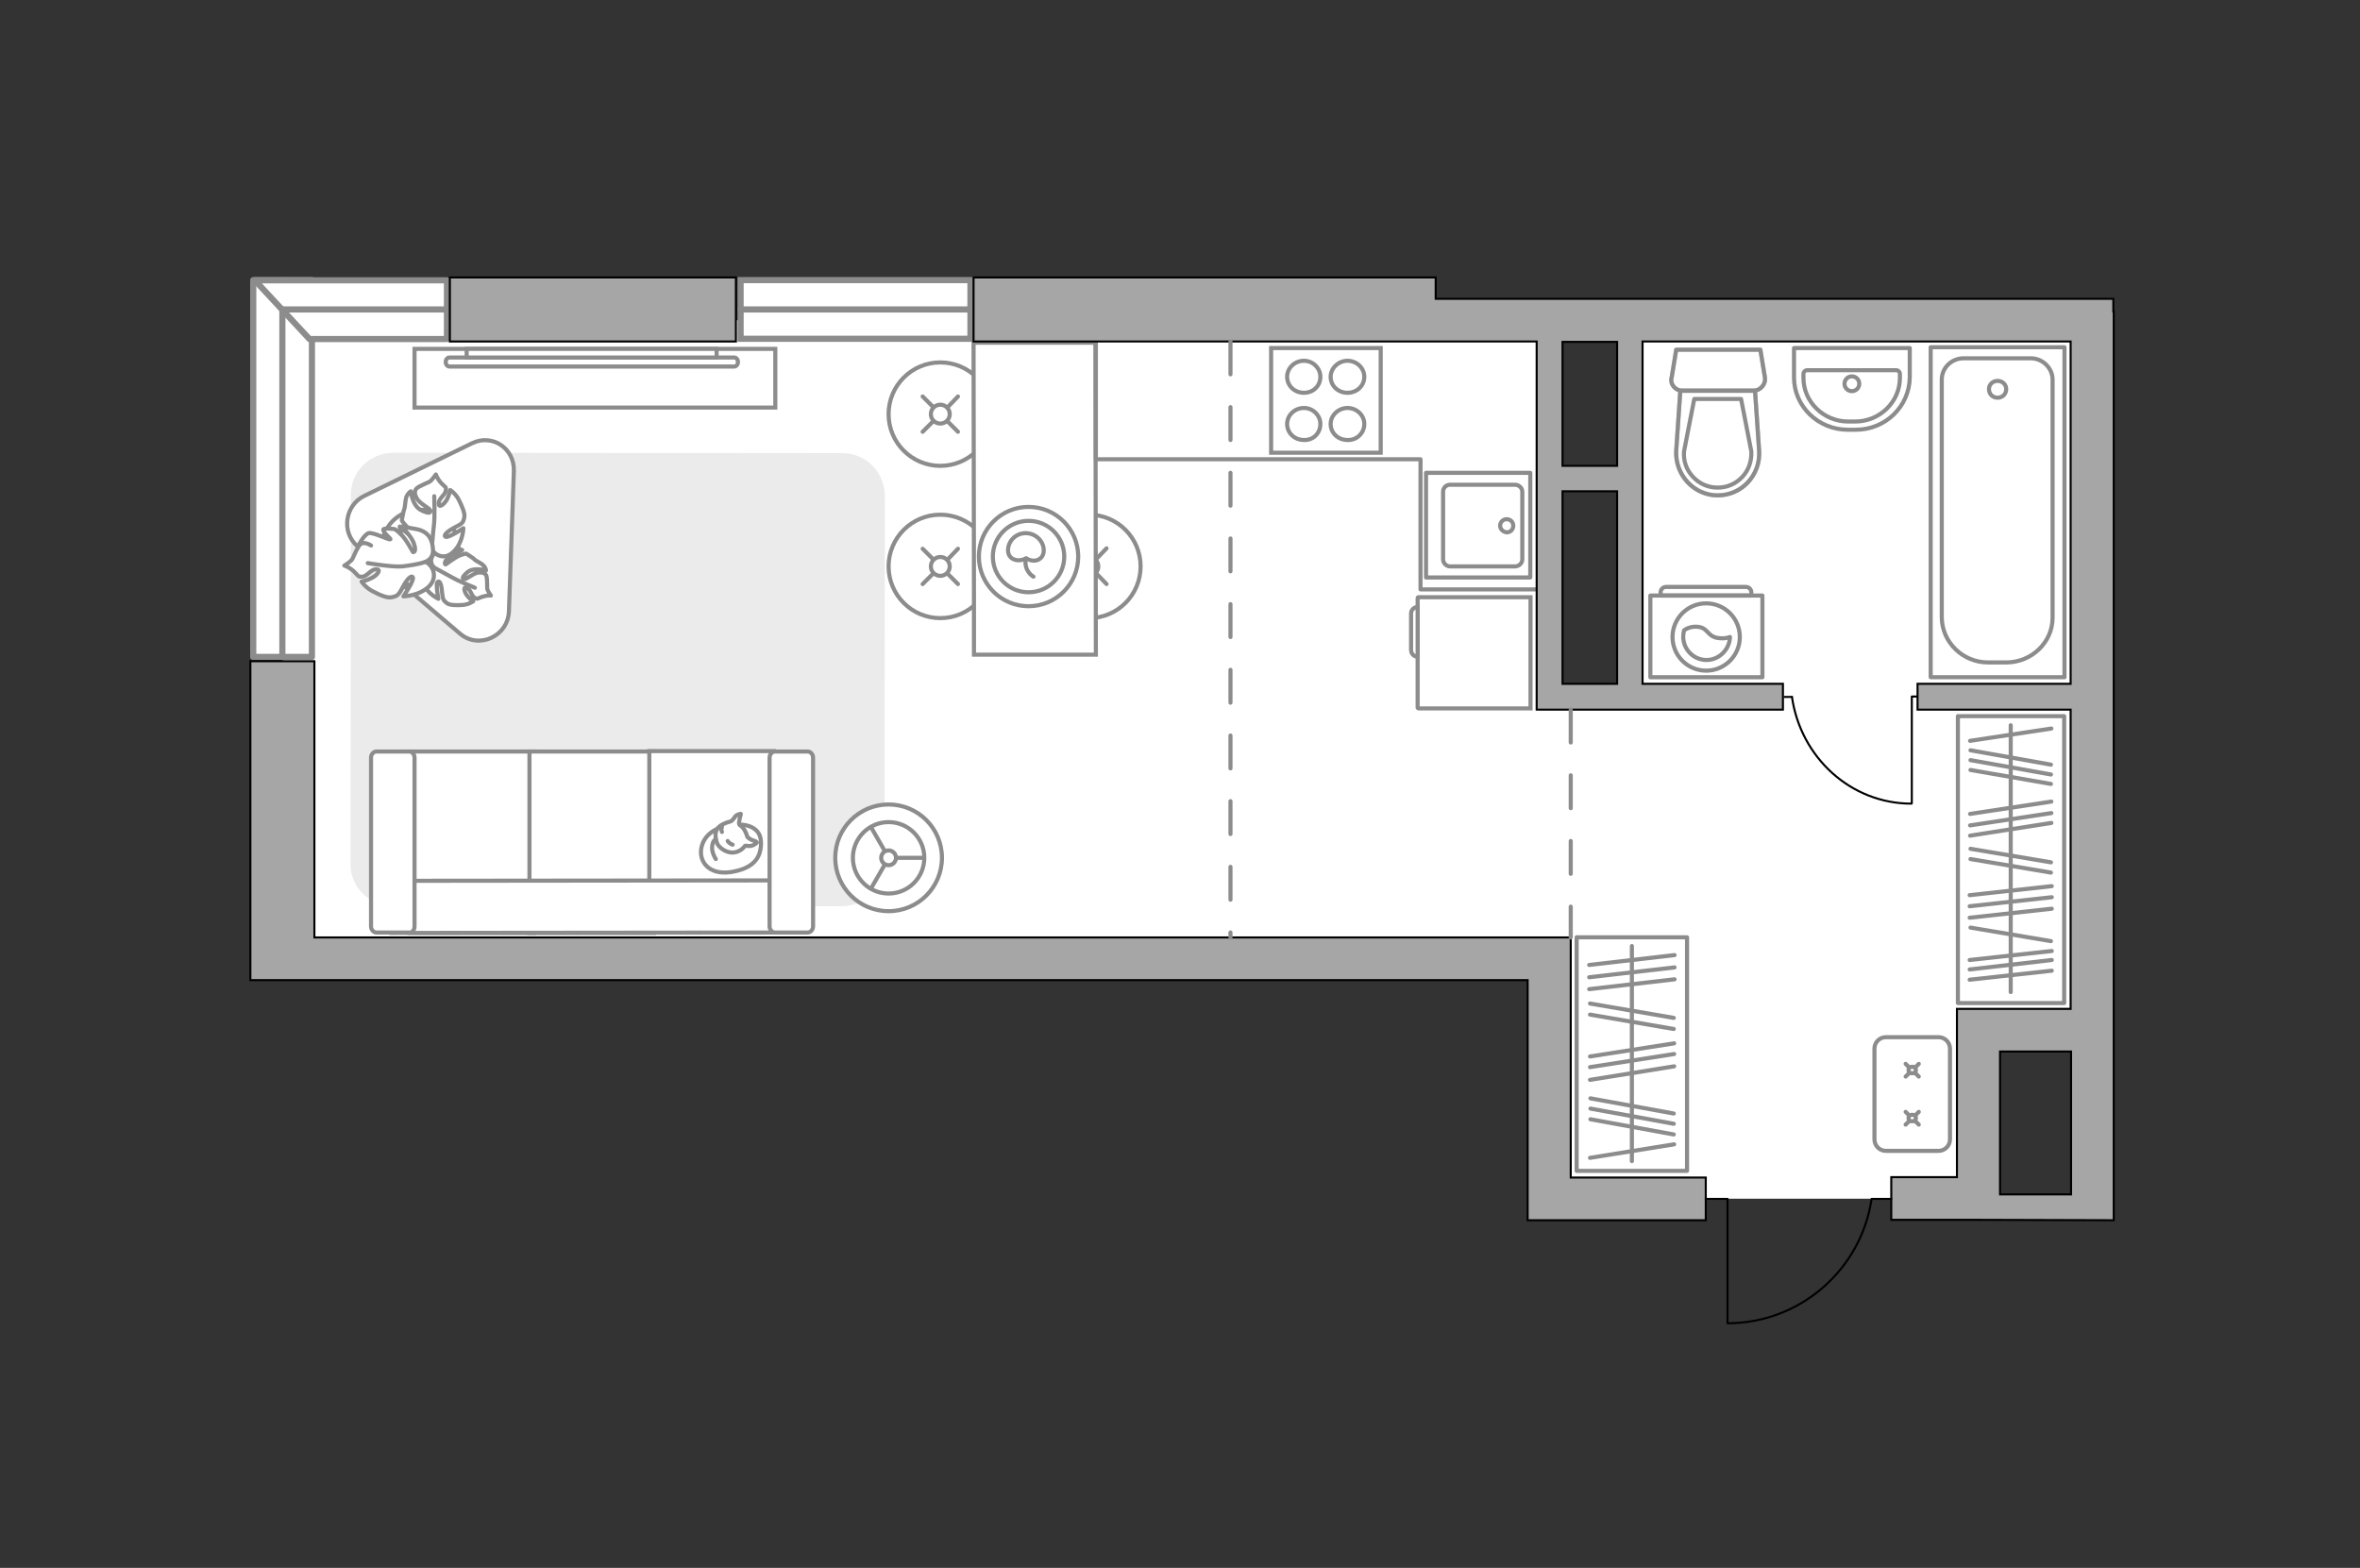 <?xml version="1.0" encoding="utf-8"?>
<!-- Generator: Adobe Illustrator 28.0.0, SVG Export Plug-In . SVG Version: 6.00 Build 0)  -->
<svg version="1.1" xmlns="http://www.w3.org/2000/svg" xmlns:xlink="http://www.w3.org/1999/xlink" x="0px" y="0px"
	 viewBox="0 0 575 382" style="enable-background:new 0 0 575 382;" xml:space="preserve">
<rect x="0" y="0" width="575" height="382" fill="#333333" stroke="none"/>
<style type="text/css">
	.st0{fill:#FFFFFF;}
	.st1{fill:#FFFFFF;stroke:#8C8C8C;stroke-width:1.5;stroke-linecap:round;stroke-linejoin:round;stroke-miterlimit:10;}
	.st2{fill:#FFFFFF;stroke:#8C8C8C;stroke-width:1.5;stroke-linecap:round;stroke-miterlimit:10;}
	.st3{fill:#EBEBEB;}
	.st4{fill:none;stroke:#8C8C8C;stroke-linecap:round;stroke-linejoin:round;stroke-miterlimit:10;}
	.st5{fill:none;stroke:#000000;stroke-width:0.5;stroke-linecap:round;stroke-linejoin:round;stroke-miterlimit:10;}
	.st6{fill:#FFFFFF;stroke:#8C8C8C;stroke-linecap:round;stroke-miterlimit:10;}
	.st7{fill:#FFFFFF;stroke:#8C8C8C;stroke-miterlimit:10;}
	.st8{fill:#FFFFFF;stroke:#8C8C8C;stroke-linecap:round;stroke-linejoin:round;stroke-miterlimit:10;}
	.st9{fill:#A6A6A6;stroke:#000000;stroke-width:0.5;stroke-miterlimit:10;}
	.st10{opacity:0.5;}
	
		.st11{fill-rule:evenodd;clip-rule:evenodd;fill:none;stroke:#8C8C8C;stroke-linecap:round;stroke-linejoin:round;stroke-miterlimit:10;}
	.st12{fill:none;stroke:#8C8C8C;stroke-linecap:round;stroke-linejoin:round;stroke-miterlimit:10;stroke-dasharray:8;}
</style>
<g id="bg_1_">
	
		<rect x="145.4" y="1.4" transform="matrix(-1.836970e-16 1 -1 -1.836970e-16 378.981 -67.379)" class="st0" width="155.5" height="308.7"/>
	
		<rect x="366.6" y="108.1" transform="matrix(-1.836970e-16 1 -1 -1.836970e-16 617.673 -288.599)" class="st0" width="173" height="113"/>
	
		<rect x="368.5" y="176.9" transform="matrix(-1.836970e-16 1 -1 -1.836970e-16 660.635 -199.247)" class="st0" width="122.8" height="107.5"/>
</g>
<g id="windows_1_">
	<g>
		
			<rect x="22.9" y="107" transform="matrix(-6.761407e-09 1 -1 -6.761407e-09 183 45.352)" class="st1" width="91.8" height="14.3"/>
		<line class="st1" x1="68.8" y1="68.3" x2="68.8" y2="160.1"/>
	</g>
	<g>
		<polygon class="st1" points="108.9,82.6 75.4,82.6 62.1,68.3 108.9,68.3 		"/>
		<line class="st1" x1="68.8" y1="75.4" x2="108.9" y2="75.4"/>
	</g>
	<g>
		
			<rect x="180.5" y="68.3" transform="matrix(-1 2.749375e-08 -2.749375e-08 -1 416.944 150.846)" class="st2" width="56" height="14.3"/>
		<line class="st2" x1="236.5" y1="75.4" x2="180.5" y2="75.4"/>
	</g>
</g>
<g id="furniture_1_">
	<path id="Vector_84_00000072996843826349296280000003299116158045955486_" class="st3" d="M205.2,110.4L96,110.3
		c-5.8,0-10.5,4.5-10.5,10.1l-0.1,90.2c0,5.7,4.7,10.1,10.4,10.1l109.2,0.1c5.8,0,10.5-4.5,10.5-10.1l0.1-90.2
		C215.3,114.9,211,110.4,205.2,110.4z"/>
	<g>
		
			<rect x="369.2" y="243.4" transform="matrix(5.553672e-11 1 -1 5.553672e-11 654.44 -140.832)" class="st4" width="56.9" height="26.9"/>
		<line class="st4" x1="408" y1="232.7" x2="387.2" y2="235.1"/>
		<line class="st4" x1="408" y1="235.7" x2="387.2" y2="238.1"/>
		<line class="st4" x1="407.8" y1="271.3" x2="387.5" y2="267.6"/>
		<line class="st4" x1="407.8" y1="273.8" x2="387.5" y2="270.1"/>
		<line class="st4" x1="407.8" y1="276.4" x2="387.5" y2="272.7"/>
		<line class="st4" x1="408" y1="238.6" x2="387.2" y2="241"/>
		<line class="st4" x1="407.8" y1="248" x2="387.4" y2="244.5"/>
		<line class="st4" x1="407.8" y1="250.7" x2="387.4" y2="247.2"/>
		<line class="st4" x1="407.9" y1="254.2" x2="387.4" y2="257.4"/>
		<line class="st4" x1="407.9" y1="259.8" x2="387.4" y2="263.1"/>
		<line class="st4" x1="407.9" y1="278.8" x2="387.4" y2="282.1"/>
		<line class="st4" x1="407.9" y1="256.8" x2="387.4" y2="260"/>
		<line class="st4" x1="397.6" y1="230.5" x2="397.6" y2="282.9"/>
	</g>
	<g>
		
			<rect x="455" y="196.6" transform="matrix(-5.807792e-11 -1 1 -5.807792e-11 280.426 699.386)" class="st4" width="69.9" height="25.9"/>
		<line class="st4" x1="479.9" y1="223.6" x2="499.9" y2="221.4"/>
		<line class="st4" x1="479.9" y1="233.9" x2="499.9" y2="231.7"/>
		<line class="st4" x1="479.9" y1="236.2" x2="499.9" y2="233.9"/>
		<line class="st4" x1="479.9" y1="238.7" x2="499.9" y2="236.5"/>
		<line class="st4" x1="479.9" y1="220.8" x2="499.9" y2="218.6"/>
		<line class="st4" x1="480.1" y1="187.6" x2="499.7" y2="191"/>
		<line class="st4" x1="480.1" y1="185.2" x2="499.7" y2="188.7"/>
		<line class="st4" x1="480.1" y1="182.8" x2="499.7" y2="186.3"/>
		<line class="st4" x1="479.9" y1="218.1" x2="499.9" y2="215.9"/>
		<line class="st4" x1="480.1" y1="209.3" x2="499.7" y2="212.6"/>
		<line class="st4" x1="480.1" y1="226" x2="499.7" y2="229.3"/>
		<line class="st4" x1="480.1" y1="206.8" x2="499.7" y2="210.1"/>
		<line class="st4" x1="480" y1="203.6" x2="499.8" y2="200.5"/>
		<line class="st4" x1="480" y1="198.3" x2="499.8" y2="195.3"/>
		<line class="st4" x1="480" y1="180.5" x2="499.8" y2="177.5"/>
		<line class="st4" x1="480" y1="201.1" x2="499.8" y2="198.1"/>
		<line class="st4" x1="489.9" y1="241.7" x2="489.9" y2="176.7"/>
	</g>
	<g id="Group_34_00000021097932169055614730000001499989531819547798_">
		<path id="Vector_158_00000155106101568705703560000015648464068396170890_" class="st5" d="M465.8,195.7v-26h1.1"/>
		<path id="Vector_159_00000062913256161044495670000005840218077645931945_" class="st5" d="M434.8,169.8h1.8"/>
		<path id="Vector_160_00000135691945963195674550000010146069106157874833_" class="st5" d="M436.6,169.8c2.1,14.7,14.3,26,29.1,26
			"/>
	</g>
	<g>
		<circle class="st6" cx="229.1" cy="100.9" r="12.6"/>
		<line class="st6" x1="224.8" y1="105.2" x2="227.3" y2="102.7"/>
		<circle class="st6" cx="229.1" cy="100.9" r="2.3"/>
		<line class="st6" x1="230.9" y1="99.2" x2="233.4" y2="96.6"/>
		<line class="st6" x1="233.4" y1="105.2" x2="230.9" y2="102.7"/>
		<line class="st6" x1="227.4" y1="99.2" x2="224.8" y2="96.6"/>
	</g>
	<g>
		<circle class="st6" cx="229.1" cy="138" r="12.6"/>
		<line class="st6" x1="224.8" y1="142.3" x2="227.3" y2="139.8"/>
		<circle class="st6" cx="229.1" cy="138" r="2.3"/>
		<line class="st6" x1="230.9" y1="136.3" x2="233.4" y2="133.7"/>
		<line class="st6" x1="233.4" y1="142.3" x2="230.9" y2="139.8"/>
		<line class="st6" x1="227.4" y1="136.3" x2="224.8" y2="133.7"/>
	</g>
	<g>
		<circle class="st6" cx="265.3" cy="138" r="12.6"/>
		<line class="st6" x1="261" y1="142.3" x2="263.6" y2="139.7"/>
		<circle class="st6" cx="265.3" cy="138" r="2.3"/>
		<line class="st6" x1="267.1" y1="136.2" x2="269.6" y2="133.6"/>
		<line class="st6" x1="269.6" y1="142.3" x2="267.1" y2="139.7"/>
		<line class="st6" x1="263.6" y1="136.2" x2="261" y2="133.7"/>
	</g>
	<path id="Vector_36_00000034064054742831951930000001697403458533449917_" class="st7" d="M267,159.5l-0.1-76l-29.7,0l0.1,61.4
		l0,14.6L267,159.5z"/>
	<g>
		<circle class="st4" cx="250.6" cy="135.6" r="12.1"/>
		<circle class="st4" cx="250.6" cy="135.6" r="8.7"/>
		<path class="st4" d="M254.3,134.1c0-2.3-2-4.2-4.4-4.2c-2.4,0-4.3,1.9-4.3,4.2c0,2.3,2.6,3,4.4,1.9
			C252,137.3,254.3,136.4,254.3,134.1z"/>
		<path class="st4" d="M251.8,140.5c0,0-2.3-1.2-1.9-4.2"/>
	</g>
	<path class="st8" d="M115,108l-26.2,12.8c-4.8,2.3-5.7,8.9-1.7,12.3l25,21.3c4.6,3.9,11.7,0.6,11.9-5.5l1.2-34.1
		C125.4,109.2,119.9,105.6,115,108z"/>
	<g>
		<g>
			<path id="Vector_54_00000157280341339720534550000012392918384451834533_" class="st7" d="M99.8,227.3l30.3,0l0-44.2l-30.3,0
				L99.8,227.3z"/>
			<path id="Vector_55_00000103262847271336614860000015189059279932732036_" class="st7" d="M129,227.3l30.3,0l0-44.2l-30.3,0
				L129,227.3z"/>
			<path id="Vector_56_00000165224737993556095630000017036029684593433503_" class="st7" d="M158.2,227.2l30.3,0l0-44.2l-30.3,0
				L158.2,227.2z"/>
			<path id="Vector_57_00000005968436228030504970000010369375329978174360_" class="st7" d="M98.3,214.6l-2.8,12.7l97.4-0.1l0-12.7
				L98.3,214.6z"/>
			<path id="Vector_58_00000110453279192978336320000016095772598821859232_" class="st7" d="M101,225.7l0-41.1
				c0-0.8-0.6-1.5-1.3-1.5l-8,0c-0.7,0-1.3,0.7-1.3,1.5l0,41.1c0,0.8,0.6,1.5,1.3,1.5l8,0C100.4,227.3,101,226.6,101,225.7z"/>
			<path id="Vector_59_00000156554973048447206570000015489025533017669769_" class="st7" d="M198.1,225.7l0-41.1
				c0-0.8-0.6-1.5-1.3-1.5l-8,0c-0.7,0-1.3,0.7-1.3,1.5l0,41.1c0,0.8,0.6,1.5,1.3,1.5l8,0C197.5,227.2,198.1,226.5,198.1,225.7z"/>
			<g>
				<path class="st8" d="M180.1,200.9c0,0,5.1-0.2,5.3,4.1s-2.2,6.7-7.5,7.5c-5.3,0.7-7.7-2.7-7-6
					C171.6,203.1,175,200.9,180.1,200.9z"/>
				<path class="st8" d="M182.1,203.9c0,0,0.5,0.6,1.5,0.9c1,0.3,0.8,0.5,0.8,0.5s-0.9,1-2.2,0.8c-0.7-0.1-0.7,0-0.7,0
					s-0.9,1.4-2.7,1.6c-1.8,0.2-3.7-1.2-4.1-2.3c-0.4-1.1-0.6-2.6,0.1-3.5c0.6-0.9,2.1-1.5,3-1.7c0.9-0.2,1.1-1.4,1.9-1.7
					c0.8-0.3,0.8-0.2,0.8-0.2s-0.6,2.2-0.4,2.5C180.2,201.3,181.2,201,182.1,203.9z"/>
				<path class="st8" d="M177.3,204.9c0,0,0.3,0.6,1.2,0.9"/>
				<path class="st8" d="M175.9,202.7c0,0-0.3-0.7,0-1.2"/>
				<path class="st4" d="M174.4,204.5c0,0-0.8,0.2-0.9,1.9c-0.1,1.4,0.9,2.9,0.9,2.9"/>
			</g>
		</g>
	</g>
	<g>
		<path id="Vector_60_00000015326654975724573670000012445258036699468473_" class="st7" d="M109.7,139.4c3.2-4.1,2.5-10-1.5-13.2
			c-4.1-3.2-10-2.5-13.2,1.5c-3.2,4.1-2.5,10,1.5,13.2C100.6,144.1,106.5,143.4,109.7,139.4z"/>
		<path class="st8" d="M105.8,138.3c0,0-1.3-1.1-0.5-2.7c0.8-1.6,2.1-3,4.6-2.3c2.5,0.6,2.7,0.7,2.7,0.7s-2.6,1-3.6,2.1
			c-1,1.1-0.5,1.5-0.4,1.4c0.1,0,2.2-1.7,3.5-2.2c1.3-0.5,1.5-0.4,1.5-0.4s1.8,1.1,2,1.4c0.2,0.3,1.5,0.8,2.1,1.4
			c0.7,0.6,0.7,1.3,0.7,1.3s-2.9-0.9-4.5,0.4c-1.6,1.4-1.2,1.7-0.7,1.7c0.5,0,2.1-1.4,3.3-1.6c1.2-0.1,1.8,0.2,2,0.8
			c0.2,0.5,0.2,2.4,0.2,3c0,0.6,0.9,1.8,0.9,1.8s-0.9-0.1-2.1,0.3c-1.2,0.4-1.1,0.7-1.9,0.2c-0.8-0.5-0.9-2-1.9-2.4
			c-0.9-0.4-0.6,1,0.1,1.9c0.7,0.9,1.5,1.4,1.5,1.4s-1.1,0.8-2.6,0.9s-3.2,0.1-3.9-0.5c-0.7-0.6-0.9-0.7-1.1-2.6
			c-0.1-1.9-0.6-3-1.1-2.5c-0.5,0.4,0.2,4.1,0.2,4.1s-2.8-1.3-3.7-3.8C102.3,139.8,104.5,138.2,105.8,138.3z"/>
		<path class="st4" d="M115.7,143.2c0,0-4-1.6-5.7-2.6c-1.1-0.6-3.3-1.8-4.2-2.3c-1.3-0.7-2.3-1.8-3.1-3"/>
		<path class="st8" d="M105.2,133.6c0,0-0.5,1.9-2.7,1.7c-2.1-0.1-4.1-0.8-4.6-3.8c-0.5-3-0.5-3.2-0.5-3.2s2.3,2.3,3.9,2.9
			c1.6,0.6,1.8-0.1,1.7-0.2c-0.1-0.1-2.8-1.6-3.9-2.7c-1.1-1.2-1.2-1.5-1.2-1.5s0.4-2.4,0.6-2.8c0.2-0.3,0.2-1.9,0.5-2.9
			c0.4-1,1.1-1.4,1.1-1.4s0.3,3.5,2.5,4.6c2.2,1.1,2.4,0.5,2.2,0c-0.2-0.5-2.5-1.6-3.2-2.8s-0.6-2-0.1-2.5c0.5-0.5,2.5-1.3,3.1-1.6
			c0.6-0.3,1.6-1.8,1.6-1.8s0.3,1,1.3,2.1c1,1.1,1.3,0.8,1.1,1.9c-0.2,1.1-1.8,1.9-1.7,3.1c0,1.2,1.3,0.2,2-1
			c0.6-1.2,0.8-2.3,0.8-2.3s1.3,0.8,2.1,2.4c0.8,1.6,1.6,3.4,1.3,4.4c-0.3,1.1-0.3,1.3-2.3,2.3c-1.9,1-2.9,2-2.2,2.3
			c0.7,0.3,4.3-2.1,4.3-2.1s-0.1,3.6-2.4,5.7C108.3,136.7,105.6,135.1,105.2,133.6z"/>
		<path class="st4" d="M105.8,120.9c0,0,0.2,5-0.1,7.3c-0.2,1.5-0.4,4.4-0.5,5.5c-0.2,1.7-0.8,3.3-1.8,4.7"/>
		<g>
			<path class="st8" d="M90.4,132.9c-1.3-0.8-2.2-0.7-2.7-0.2c-0.5,0.5-1.5,2.7-1.8,3.4c-0.3,0.7-2,1.7-2,1.7s1.1,0.3,2.3,1.4
				c1.2,1.1,0.9,1.4,2.1,1.3s2.1-1.9,3.4-1.8c1.3,0,0.2,1.5-1.1,2.1c-1.3,0.7-2.5,0.9-2.5,0.9s0.9,1.4,2.6,2.3
				c1.7,0.9,3.6,1.8,4.8,1.5c1.2-0.3,1.5-0.3,2.6-2.4c1.1-2.1,2.2-3.1,2.5-2.4c0.3,0.8-2.3,4.6-2.3,4.6s3.9-0.1,6.3-2.5
				c2.3-2.4,0.6-5.4-1-5.9c0,0,2-0.6,1.9-2.9c-0.1-2.3-0.9-4.5-4.1-5.1c-3.3-0.6-3.5-0.6-3.5-0.6s2.5,2.5,3,4.3
				c0.6,1.8-0.1,2-0.3,1.9c-0.1-0.1-1.6-3.1-2.9-4.3c-1.2-1.2-1.6-1.3-1.6-1.3s-2.6-0.3-2.7,0.1c-0.2,0.7,2,2.3,1.7,2.4
				c-0.4,0.2-4.2-1.8-5.3-1.5c-1.1,0.4-2.3,2.7-2.3,2.7"/>
			<path class="st4" d="M89.6,137.2c0,0,5.9,1,8.4,0.8c1.6-0.2,4-0.5,5.6-1.1"/>
		</g>
	</g>
	<g>
		<path class="st7" d="M459.5,252.7h12.8c1.6,0,2.8,1.3,2.8,2.8v22.1c0,1.6-1.3,2.8-2.8,2.8h-12.8c-1.6,0-2.8-1.3-2.8-2.8v-22.1
			C456.7,254,457.9,252.7,459.5,252.7z"/>
		<g>
			<g>
				<line class="st6" x1="467.5" y1="274" x2="466.6" y2="273.1"/>
				<ellipse class="st6" cx="465.9" cy="272.4" rx="0.9" ry="0.8"/>
				<line class="st6" x1="465.2" y1="271.8" x2="464.3" y2="270.9"/>
				<line class="st6" x1="467.5" y1="270.9" x2="466.6" y2="271.8"/>
				<line class="st6" x1="465.2" y1="273.1" x2="464.3" y2="274"/>
			</g>
			<g>
				<line class="st6" x1="467.5" y1="262.3" x2="466.6" y2="261.4"/>
				<ellipse class="st6" cx="465.9" cy="260.7" rx="0.9" ry="0.8"/>
				<line class="st6" x1="465.2" y1="260.1" x2="464.3" y2="259.2"/>
				<line class="st6" x1="467.5" y1="259.2" x2="466.6" y2="260.1"/>
				<line class="st6" x1="465.2" y1="261.4" x2="464.3" y2="262.3"/>
			</g>
		</g>
	</g>
	<g>
		<circle class="st7" cx="216.5" cy="209" r="13"/>
		<circle class="st7" cx="216.5" cy="209" r="8.7"/>
		<circle class="st7" cx="216.5" cy="209" r="1.8"/>
		<path class="st7" d="M216.5,209"/>
		<line class="st7" x1="218.3" y1="209" x2="225.1" y2="209"/>
		<line class="st7" x1="215.6" y1="210.6" x2="212.2" y2="216.5"/>
		<line class="st7" x1="215.6" y1="207.4" x2="212.2" y2="201.5"/>
	</g>
	<g>
		<path id="Vector_93_00000043434606744355669720000012967963976688367029_" class="st7" d="M101,85l87.9,0l0,14.3l-87.9,0L101,85z"
			/>
		<g>
			<g>
				<path class="st7" d="M109.5,87.1c-0.5,0-0.9,0.5-0.9,1.1c0,0.6,0.4,1.1,0.9,1.1l69.4,0c0.5,0,0.9-0.5,0.9-1.1
					c0-0.6-0.4-1.1-0.9-1.1L109.5,87.1z"/>
				<rect x="113.7" y="85" class="st7" width="60.9" height="2.1"/>
			</g>
		</g>
	</g>
	<polyline class="st4" points="267,83.2 267,111.9 346.1,111.9 346.1,143.6 374.5,143.6 	"/>
</g>
<g id="plan">
	<g>
		<path id="Vector_8_00000119091319202117731630000012583104631656694433_" class="st7" d="M345.4,145.7l0,26.7
			c0,0.1,0.1,0.2,0.2,0.2h27.3v-27.1l-27.3,0C345.5,145.5,345.4,145.6,345.4,145.7z"/>
		<path id="Vector_9_00000155147154948663355360000014272555906492653218_" class="st7" d="M345.4,160l0-12.1
			c-0.9,0-1.6,0.7-1.6,1.6v8.8C343.8,159.3,344.5,160,345.4,160z"/>
	</g>
	<g>
		<path id="Vector_142_00000101076231080145790950000015296736231300225952_" class="st7" d="M309.7,84.8v25.5h26.7V84.8H309.7z"/>
		<g id="Group_28_00000009558810332511179040000016879924431957806742_">
			<g id="Group_29_00000019639727519336670490000014868321372094612102_">
				<path id="Vector_143_00000167361816204021917790000006003053015238262158_" class="st7" d="M321.7,103.3c0-2.1-1.8-3.9-4-3.9
					c-2.3,0-4.1,1.8-4.1,3.9c0,2.2,1.8,3.9,4.1,3.9C320,107.3,321.7,105.5,321.7,103.3z"/>
				<path id="Vector_144_00000076568960623058315330000003510145080260473729_" class="st7" d="M332.4,103.3c0-2.1-1.8-3.9-4.1-3.9
					c-2.2,0-4.1,1.8-4.1,3.9c0,2.2,1.8,3.9,4.1,3.9C330.6,107.3,332.4,105.5,332.4,103.3z"/>
			</g>
			<g id="Group_30_00000139980756639170718990000011287904257053112722_">
				<path id="Vector_145_00000005956137428393773030000014890346497412900486_" class="st7" d="M321.7,91.8c0-2.1-1.8-3.9-4-3.9
					c-2.3,0-4.1,1.8-4.1,3.9c0,2.2,1.8,3.9,4.1,3.9C320,95.7,321.7,94,321.7,91.8z"/>
				<path id="Vector_146_00000112609770969263176620000010077375029984093877_" class="st7" d="M332.4,91.8c0-2.1-1.8-3.9-4.1-3.9
					c-2.2,0-4.1,1.8-4.1,3.9c0,2.2,1.8,3.9,4.1,3.9C330.6,95.7,332.4,94,332.4,91.8z"/>
			</g>
		</g>
	</g>
	<g>
		<rect x="109.6" y="67.6" class="st9" width="69.7" height="15.6"/>
		<polygon class="st9" points="382.7,238.8 382.7,238.8 382.7,228.4 382.7,228.4 372.2,228.4 372.2,228.4 76.6,228.4 76.6,161.1 
			61,161.1 61,238.8 63.3,238.8 63.3,238.8 372.2,238.8 372.2,297.3 379.5,297.3 379.5,297.3 415.6,297.3 415.6,286.9 382.7,286.9 
					"/>
		<path class="st9" d="M515,297.3l0-221.4h-0.1v-3.1l-165.1,0v-5.2H237.2v15.6h112.5l0,0h24.7l0,83.4l0,0v6.3l60,0v-6.3l-34.2,0
			l0-83.4l104.3,0v83.4l-37.3,0v6.3l37.3,0v72.9h-17.3v0h-10.4v41l-16,0v10.4l16,0v0l5.3,0v0L515,297.3L515,297.3L515,297.3z
			 M380.7,166.6v-46.9l13.3,0l0,46.9H380.7z M394,113.5l-13.3,0l0-30.2H394V113.5z M504.6,256.3V291l-17.3,0l0-34.8H504.6z"/>
	</g>
	<g>
		<g>
			
				<rect x="347.4" y="115.3" transform="matrix(-4.133607e-09 -1 1 -4.133607e-09 232.144 488.1)" class="st4" width="25.5" height="25.4"/>
		</g>
		<path class="st4" d="M370.9,136.3v-16.5c0-0.9-0.8-1.7-1.8-1.7h-15.8c-1,0-1.7,0.8-1.7,1.7v16.5c0,0.9,0.8,1.7,1.7,1.7h15.8
			C370.1,138,370.9,137.2,370.9,136.3z"/>
		<path class="st4" d="M365.5,128.1c0-0.9,0.7-1.6,1.6-1.6c0.9,0,1.6,0.7,1.6,1.6c0,0.9-0.7,1.6-1.6,1.6
			C366.2,129.6,365.5,128.9,365.5,128.1z"/>
	</g>
	<g>
		<polyline class="st4" points="503,165 503,84.6 470.4,84.6 470.4,165 503,165 		"/>
		<path class="st4" d="M484.4,161.4h4.4c6.2,0,11.3-4.9,11.3-10.9l0-58c0-2.8-2.4-5.2-5.3-5.2l-16.4,0c-2.9,0-5.3,2.3-5.3,5.2l0,58
			C473.2,156.5,478.2,161.4,484.4,161.4z"/>
		<path class="st4" d="M484.6,94.8c0,1.2,0.9,2.1,2.1,2.1c1.2,0,2.1-0.9,2.1-2.1c0-1.1-0.9-2-2.1-2
			C485.5,92.8,484.6,93.7,484.6,94.8z"/>
	</g>
	<g>
		<path class="st4" d="M452.2,104.7l-2,0c-7.2,0-13.1-5.7-13.1-12.7l0-7.2l28.2,0l0,7.2C465.2,99,459.4,104.7,452.2,104.7z"/>
		<path class="st4" d="M452,102.7h-1.7c-6,0-10.9-4.8-10.9-10.6v-1c0-0.5,0.4-0.9,0.9-0.9l21.7,0c0.5,0,0.9,0.4,0.9,0.9l0,1
			C462.9,97.9,458,102.7,452,102.7z"/>
		<path class="st4" d="M453,93.5c0,1-0.8,1.8-1.8,1.8c-1,0-1.8-0.8-1.8-1.8c0-1,0.8-1.8,1.8-1.8C452.2,91.7,453,92.5,453,93.5z"/>
	</g>
	<g>
		<g class="st10">
			<path class="st4" d="M409.9,95.2l17.3,0c1.7,0,3.1-1.6,2.8-3.3l-1.1-6.7l-20.5,0l-1.1,6.7C406.8,93.6,408.2,95.2,409.9,95.2z"/>
			<path class="st4" d="M427.6,95.2l-18.2,0l-1,14.6c-0.4,5.9,4.3,10.9,10.1,10.9c5.9,0,10.5-5,10.1-10.9L427.6,95.2z"/>
		</g>
		<g>
			<path class="st4" d="M409.9,95.2l17.3,0c1.7,0,3.1-1.6,2.8-3.3l-1.1-6.7l-20.5,0l-1.1,6.7C406.8,93.6,408.2,95.2,409.9,95.2z"/>
			<path class="st4" d="M418.5,120.7L418.5,120.7c5.9,0,10.5-5,10.1-10.9l-1-14.6l-18.2,0l-1,14.6
				C408.1,115.7,412.7,120.7,418.5,120.7z"/>
			<path class="st4" d="M424.2,97.2l2.5,12.8c0.1,2.3-0.6,4.5-2.2,6.2c-1.6,1.7-3.7,2.6-6,2.6c-2.3,0-4.4-0.9-6-2.6
				c-1.6-1.7-2.4-3.9-2.2-6.2l2.5-12.8L424.2,97.2z"/>
		</g>
	</g>
	<g>
		<g>
			<path class="st4" d="M402.1,145.1l27.3,0l0,19.9l-27.3,0L402.1,145.1z"/>
			<path class="st11" d="M405.9,143l19.5,0c0.7,0,1.3,0.6,1.3,1.3v0.8l-22.1,0v-0.8C404.6,143.6,405.2,143,405.9,143z"/>
		</g>
		<g>
			<circle class="st4" cx="415.7" cy="155.2" r="8.2"/>
			<path class="st4" d="M413.5,152.7c2.9,0.2,2.3,2.6,5.6,2.8c1.1,0.1,1.8-0.1,2.4-0.3c-0.1,3.1-2.7,5.6-5.7,5.6
				c-3.2,0-5.7-2.6-5.7-5.7c0-0.5,0.1-1,0.2-1.5C410.9,153.1,412.1,152.6,413.5,152.7z"/>
		</g>
	</g>
	<path class="st5" d="M460.8,292.1H456c-2.5,17.1-17.3,30.3-35.1,30.3v-30.3l-5.3,0"/>
	<line class="st12" x1="382.7" y1="172.9" x2="382.7" y2="228.4"/>
	<line class="st12" x1="299.8" y1="83.2" x2="299.8" y2="228.4"/>
</g>
<g id="points">
	<path id="r1" class="st4" d="M262.7,198.3"/>
	<path id="k1" class="st4" d="M340.4,199.6"/>
	<path id="s1" class="st4" d="M449.3,138.4"/>
	<path id="h1" class="st4" d="M443.6,226"/>
</g>
</svg>

